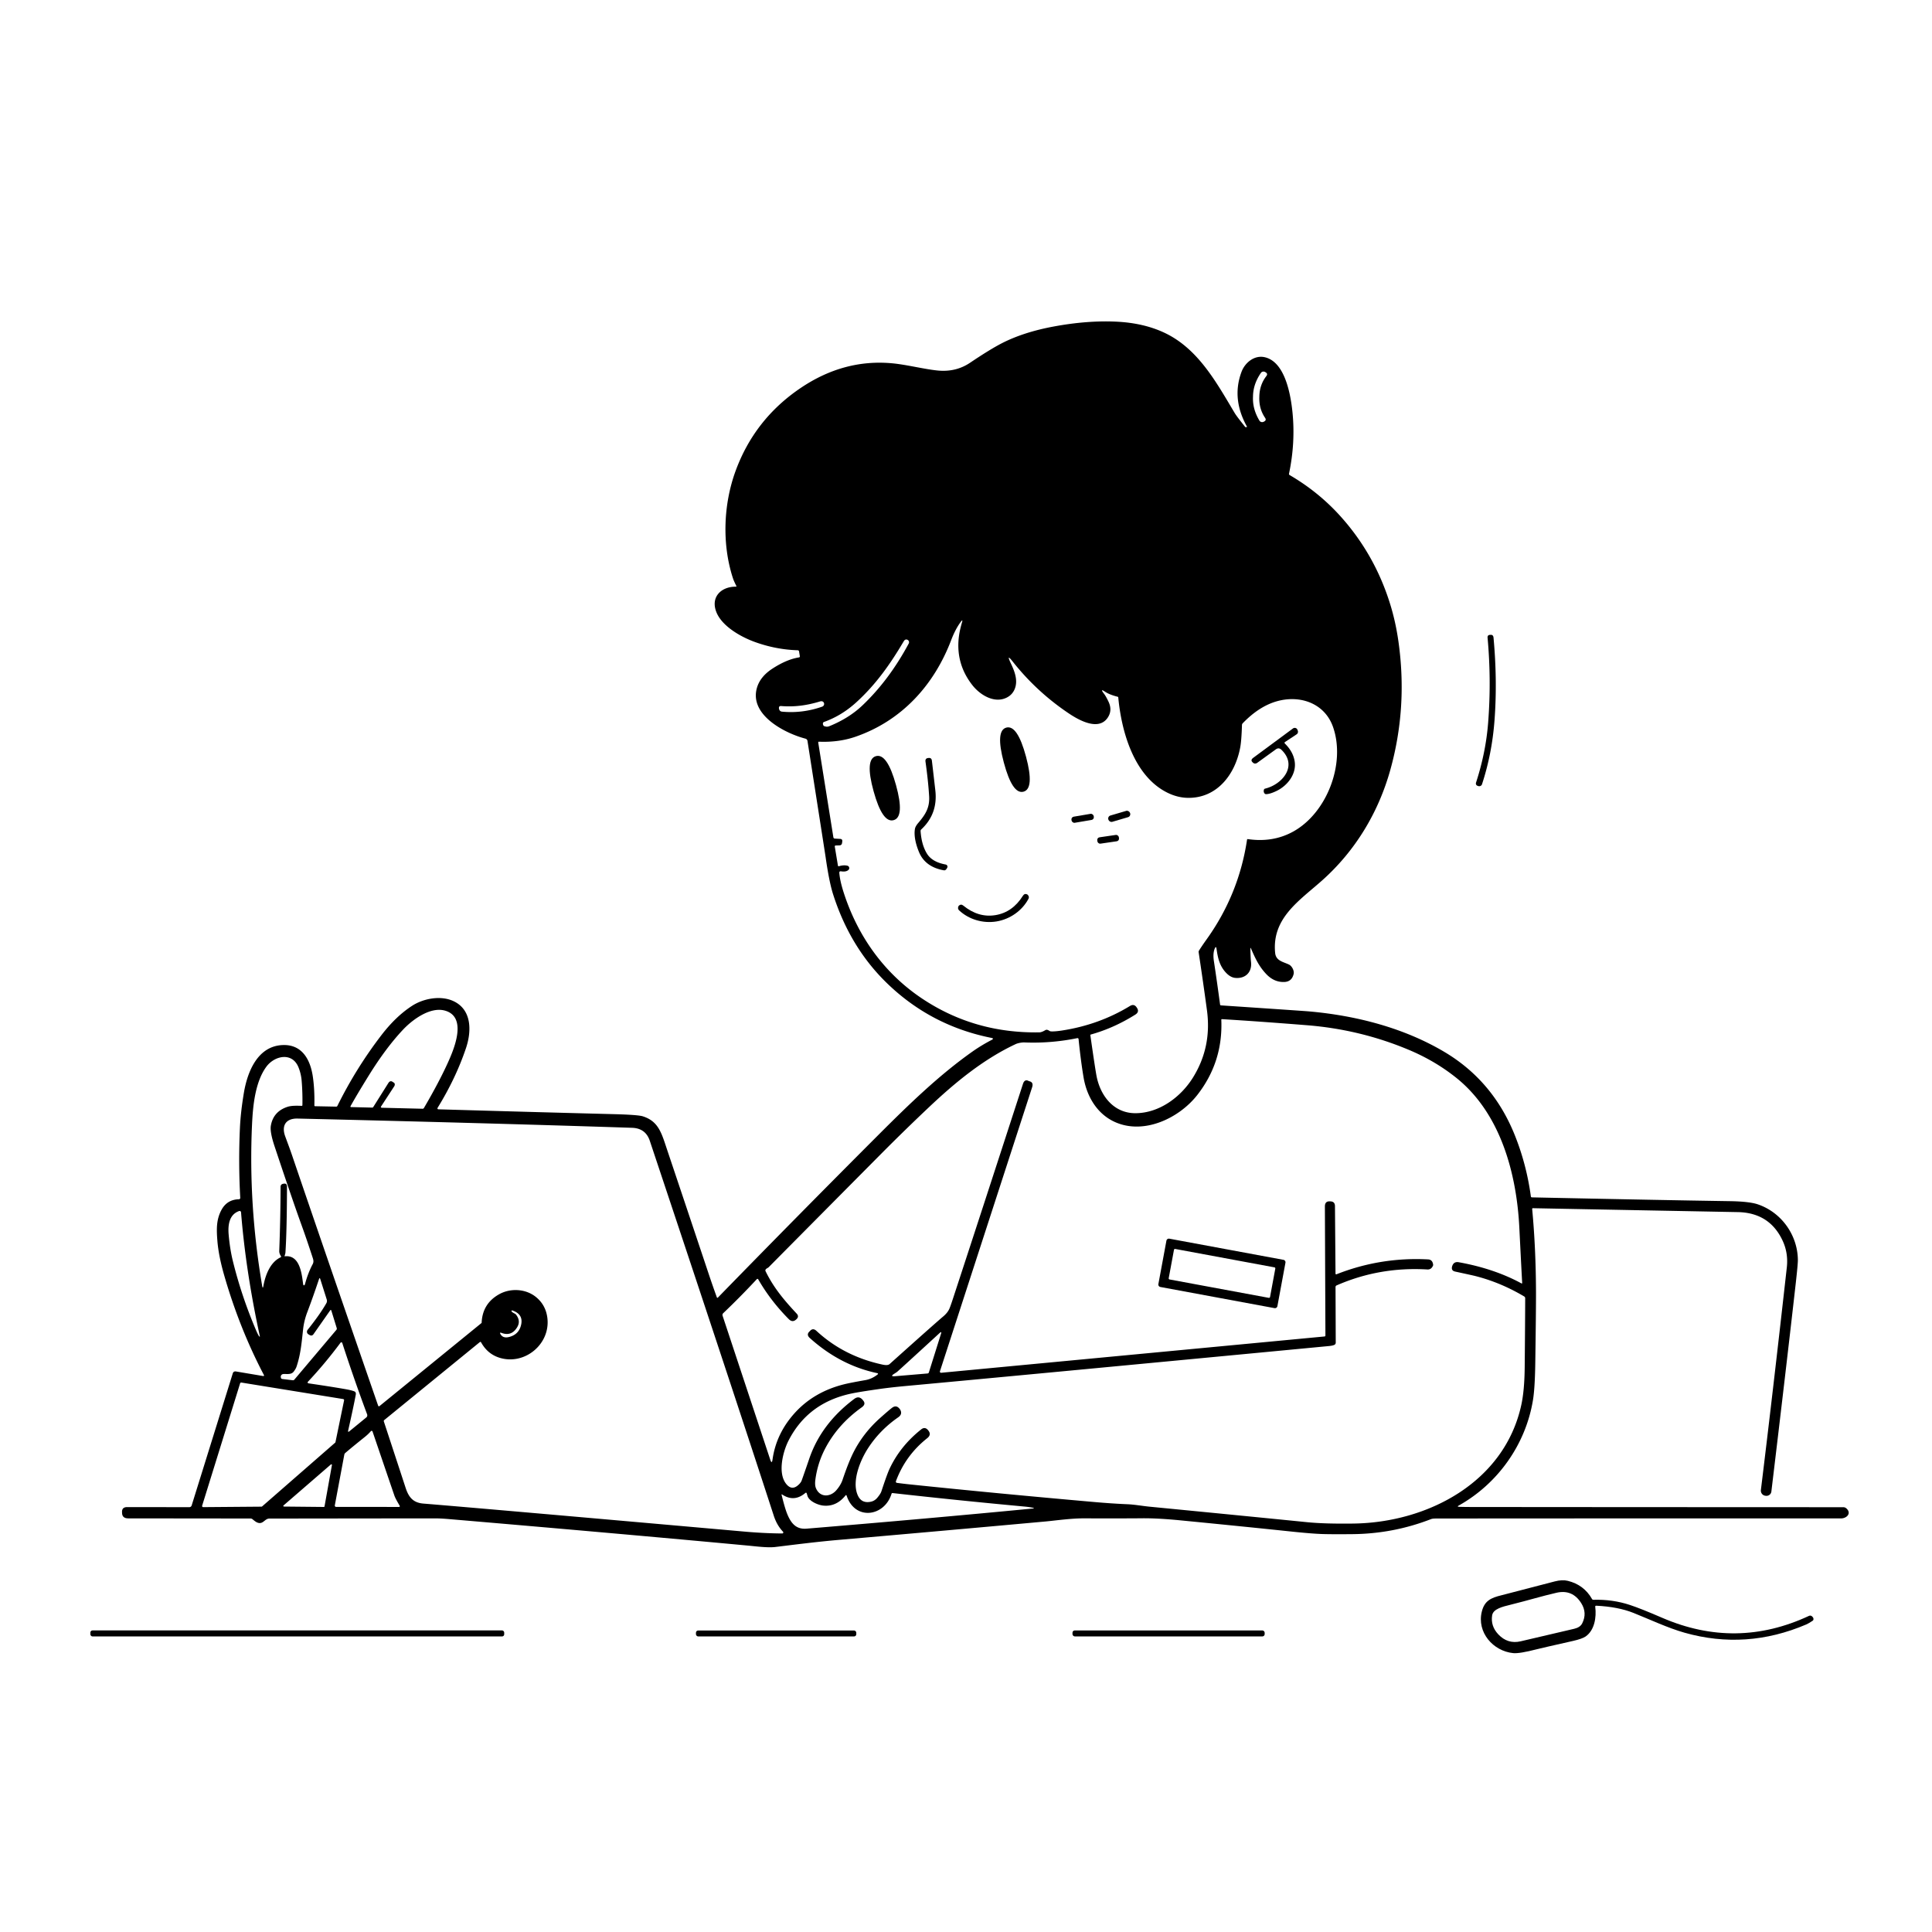 <svg xmlns="http://www.w3.org/2000/svg" version="1.1" viewBox="0.00 0.00 1024.00 1024.00">
<g id="Parent-Group"><g fill="rgba(0,0,0,0)" id="Group-rgba(0,0,0,0)">
<path d="   M 1024.00 0.00   L 1024.00 1024.00   L 0.00 1024.00   L 0.00 0.00   L 1024.00 0.00   Z   M 663.07 502.79   C 665.34 507.94 667.20 512.13 671.17 516.31   Q 675.35 520.69 680.74 520.47   Q 684.72 520.30 685.66 516.19   C 686.06 514.42 684.67 511.97 683.22 511.26   C 680.21 509.78 676.28 509.33 675.86 505.11   C 674.00 486.60 688.77 477.34 700.83 466.58   C 718.38 450.92 730.59 430.62 736.88 408.11   Q 746.12 374.99 741.22 340.13   Q 739.78 329.87 736.95 320.63   Q 728.77 293.89 710.32 273.46   Q 698.82 260.72 683.54 251.79   Q 683.10 251.54 683.21 251.05   Q 686.66 234.53 685.04 218.51   C 684.10 209.29 681.15 191.66 670.22 189.31   C 664.82 188.15 659.87 192.19 658.04 197.06   C 654.31 207.03 655.68 216.72 660.91 226.10   Q 661.01 226.28 660.81 226.32   L 660.41 226.40   Q 660.11 226.46 659.93 226.23   Q 655.45 220.64 654.48 219.02   C 644.73 202.70 634.99 184.66 616.99 176.28   Q 605.96 171.14 591.53 170.48   Q 576.01 169.77 558.16 173.12   Q 542.43 176.07 530.99 181.93   Q 524.78 185.12 514.12 192.29   Q 506.53 197.38 496.74 196.36   C 489.66 195.62 480.53 193.28 473.03 192.57   Q 447.33 190.14 424.38 205.63   Q 399.94 222.12 389.87 249.63   C 383.41 267.28 382.58 288.49 388.49 306.53   Q 388.93 307.89 390.26 310.53   Q 390.47 310.94 390.01 310.94   C 382.26 310.92 376.60 316.36 379.63 324.28   C 382.56 331.93 392.76 337.64 400.22 340.31   Q 411.35 344.31 422.81 344.65   A 0.73 0.72 -3.7 0 1 423.51 345.25   L 423.92 347.74   Q 424.02 348.35 423.44 348.45   Q 416.98 349.47 409.43 354.37   Q 402.96 358.56 401.21 364.50   C 396.96 378.95 416.07 388.68 426.90 391.50   A 1.47 1.47 0.0 0 1 427.98 392.70   Q 437.23 451.79 437.61 454.41   Q 439.48 467.47 441.56 473.99   Q 450.49 501.99 469.92 520.92   Q 493.27 543.66 525.46 550.10   Q 527.05 550.42 525.62 551.17   Q 520.07 554.07 515.38 557.38   C 497.66 569.90 481.67 585.42 465.80 601.30   Q 422.87 644.26 380.48 687.76   A 0.31 0.31 0.0 0 1 379.96 687.65   Q 377.69 681.40 375.55 674.98   Q 363.55 639.05 353.77 609.94   C 350.70 600.81 349.22 594.38 340.73 591.68   Q 338.14 590.85 325.18 590.52   Q 286.05 589.52 232.33 587.96   A 0.50 0.50 0.0 0 1 231.92 587.20   Q 241.58 571.55 246.97 555.56   C 250.06 546.40 250.04 535.16 240.37 530.63   C 233.68 527.49 224.59 529.15 218.53 533.03   Q 209.90 538.57 202.15 548.66   Q 188.70 566.18 178.81 586.18   A 0.66 0.65 13.6 0 1 178.21 586.54   L 167.02 586.32   A 0.41 0.40 1.3 0 1 166.62 585.90   Q 166.82 577.53 165.80 570.59   C 164.48 561.55 160.05 553.52 149.89 553.90   C 136.50 554.39 131.12 568.11 129.25 579.28   Q 127.55 589.46 127.17 597.75   Q 126.31 616.35 127.34 634.89   A 0.70 0.70 0.0 0 1 126.66 635.63   Q 120.41 635.78 117.44 641.18   C 114.61 646.33 114.73 651.52 115.21 657.57   Q 115.83 665.49 118.78 675.78   Q 126.87 703.98 139.91 728.85   A 0.34 0.34 0.0 0 1 139.55 729.34   L 125.10 726.91   Q 123.75 726.68 123.35 727.99   L 101.59 797.91   A 1.30 1.29 -81.3 0 1 100.35 798.83   L 67.40 798.79   Q 64.48 798.79 64.69 801.64   Q 64.70 801.86 64.70 801.90   Q 64.78 804.77 68.00 804.77   L 132.75 804.84   Q 133.38 804.84 133.86 805.24   Q 135.13 806.31 135.80 806.69   C 139.29 808.66 140.12 804.87 142.75 804.87   Q 194.78 804.80 230.50 804.77   Q 233.49 804.77 237.97 805.15   Q 327.75 812.80 396.37 819.19   C 400.64 819.59 406.90 820.43 410.98 819.93   C 422.09 818.57 433.11 817.17 444.36 816.19   Q 499.29 811.41 554.20 806.41   C 559.33 805.94 567.55 804.74 574.50 804.76   Q 595.48 804.82 605.52 804.72   Q 613.54 804.64 625.46 805.80   Q 658.00 808.97 685.12 811.82   Q 695.23 812.88 700.93 813.07   Q 706.04 813.23 716.78 813.13   Q 738.47 812.93 758.43 805.18   Q 759.28 804.85 761.00 804.85   Q 813.93 804.77 975.77 804.79   C 978.85 804.79 981.56 801.99 978.53 799.41   A 2.36 2.36 0.0 0 0 977.00 798.85   Q 848.37 798.81 780.25 798.74   Q 776.29 798.74 773.39 798.64   Q 772.03 798.60 773.22 797.94   C 794.01 786.27 808.58 765.61 812.48 742.22   Q 813.54 735.88 813.73 722.35   Q 814.14 694.09 814.11 684.83   Q 814.04 661.72 812.09 640.84   Q 812.04 640.36 812.53 640.37   Q 813.79 640.41 921.06 642.44   Q 937.89 642.76 944.80 657.53   Q 947.90 664.14 947.05 671.76   Q 939.60 738.41 933.31 789.72   A 2.74 2.72 -83.2 0 0 935.69 792.78   L 935.96 792.81   A 2.61 2.58 6.8 0 0 938.86 790.56   Q 946.70 725.23 951.73 680.67   Q 952.94 669.95 952.91 667.79   C 952.76 654.46 944.10 642.56 931.71 638.34   Q 927.20 636.80 916.83 636.64   Q 880.79 636.10 811.93 634.63   A 0.56 0.56 0.0 0 1 811.39 634.14   Q 809.11 617.28 802.93 601.81   Q 791.36 572.85 765.51 557.51   C 744.07 544.80 718.97 538.31 694.02 536.08   Q 690.89 535.80 647.13 532.87   A 0.49 0.49 0.0 0 1 646.67 532.45   Q 644.98 519.90 643.39 509.41   Q 642.77 505.38 643.81 502.84   Q 644.53 501.08 644.80 502.97   C 645.49 507.93 646.49 512.28 650.18 515.94   Q 652.34 518.06 654.66 518.30   C 660.02 518.85 663.74 515.32 663.06 509.76   Q 662.85 508.04 662.72 502.87   Q 662.70 501.95 663.07 502.79   Z   M 788.73 383.24   Q 787.48 398.97 782.32 414.82   A 1.34 1.26 -70.7 0 0 783.05 416.46   L 783.42 416.60   A 1.61 1.52 19.5 0 0 785.49 415.68   Q 790.79 399.54 792.12 381.82   Q 793.70 360.78 791.60 337.99   Q 791.45 336.32 789.95 336.49   Q 789.89 336.50 789.85 336.50   Q 788.31 336.48 788.45 338.06   Q 790.51 360.65 788.73 383.24   Z   M 846.08 851.06   Q 857.62 851.63 865.73 854.86   C 874.31 858.28 883.98 862.86 892.85 865.37   Q 925.54 874.61 957.42 860.97   Q 958.56 860.48 960.73 859.04   Q 961.16 858.75 961.19 858.24   Q 961.25 857.46 960.44 856.72   Q 959.68 856.04 958.75 856.47   Q 920.24 874.41 881.05 857.49   Q 869.66 852.56 863.88 850.66   Q 854.73 847.64 844.55 847.92   Q 844.04 847.93 843.79 847.49   Q 839.54 839.99 830.95 837.87   Q 828.02 837.15 824.01 838.19   Q 795.97 845.48 795.83 845.52   C 790.13 846.89 786.81 848.50 785.40 854.15   C 782.64 865.18 791.41 875.15 802.06 876.19   Q 805.38 876.51 814.61 874.12   Q 817.06 873.49 833.67 869.74   Q 838.58 868.63 840.39 867.38   C 845.13 864.11 846.22 857.19 845.51 851.67   Q 845.43 851.03 846.08 851.06   Z   M 267.24 865.27   A 1.11 1.11 0.0 0 0 266.13 864.16   L 49.01 864.16   A 1.11 1.11 0.0 0 0 47.90 865.27   L 47.90 866.23   A 1.11 1.11 0.0 0 0 49.01 867.34   L 266.13 867.34   A 1.11 1.11 0.0 0 0 267.24 866.23   L 267.24 865.27   Z   M 453.85 865.36   A 1.16 1.16 0.0 0 0 452.69 864.20   L 370.03 864.20   A 1.16 1.16 0.0 0 0 368.87 865.36   L 368.87 866.18   A 1.16 1.16 0.0 0 0 370.03 867.34   L 452.69 867.34   A 1.16 1.16 0.0 0 0 453.85 866.18   L 453.85 865.36   Z   M 670.30 865.37   A 1.20 1.20 0.0 0 0 669.10 864.17   L 569.64 864.17   A 1.20 1.20 0.0 0 0 568.44 865.37   L 568.44 866.13   A 1.20 1.20 0.0 0 0 569.64 867.33   L 669.10 867.33   A 1.20 1.20 0.0 0 0 670.30 866.13   L 670.30 865.37   Z" />
<path d="   M 667.47 210.28   Q 667.19 216.55 670.51 221.44   Q 671.34 222.68 670.12 223.35   L 669.85 223.50   A 1.78 1.66 -29.8 0 1 667.54 222.96   Q 663.78 216.75 664.12 210.18   Q 664.18 203.60 668.32 197.63   A 1.78 1.66 33.3 0 1 670.66 197.23   L 670.92 197.40   Q 672.09 198.14 671.19 199.33   Q 667.57 204.01 667.47 210.28   Z" />
<path d="   M 660.96 445.05   Q 656.62 474.01 639.56 497.84   Q 637.01 501.40 635.50 503.82   Q 635.24 504.24 635.31 504.73   Q 637.84 521.55 639.72 535.51   Q 642.33 554.94 632.33 571.07   C 625.85 581.54 614.35 590.00 601.79 590.02   C 590.73 590.04 583.58 581.44 581.32 570.97   Q 580.61 567.65 577.91 548.70   A 0.35 0.35 0.0 0 1 578.16 548.32   Q 590.38 544.91 601.75 537.76   Q 604.03 536.32 602.60 534.18   Q 602.55 534.10 602.54 534.09   Q 601.15 531.83 598.88 533.21   Q 582.50 543.19 562.77 546.21   Q 559.11 546.76 557.10 546.66   A 1.93 1.93 0.0 0 1 556.14 546.34   Q 555.49 545.91 554.99 545.82   Q 554.50 545.74 554.06 545.99   Q 552.13 547.15 550.88 547.17   Q 516.35 547.76 488.57 529.15   C 468.74 515.86 454.78 496.47 447.28 473.41   Q 445.19 466.99 444.86 462.69   Q 444.78 461.66 445.79 461.82   Q 448.52 462.24 449.74 461.03   A 1.30 1.30 0.0 0 0 449.12 458.84   Q 447.13 458.37 444.73 459.10   Q 444.20 459.27 444.11 458.72   L 442.46 448.76   Q 442.36 448.15 443.02 448.13   L 444.91 448.07   Q 446.16 448.04 446.32 446.73   L 446.42 445.96   Q 446.58 444.70 445.29 444.63   L 442.50 444.47   Q 441.81 444.43 441.70 443.75   L 433.69 393.64   Q 433.60 393.09 434.16 393.12   Q 444.66 393.52 453.47 390.47   C 477.91 382.00 495.04 363.20 504.15 339.26   C 505.52 335.67 507.21 332.29 509.27 329.54   Q 510.44 327.99 509.89 329.85   Q 508.79 333.59 508.35 336.55   Q 506.18 351.41 515.37 363.14   C 519.49 368.41 527.14 373.05 533.66 369.70   Q 536.71 368.14 537.91 364.95   C 539.69 360.26 537.51 355.29 535.67 351.38   Q 533.25 346.22 536.76 350.65   Q 549.46 366.69 566.44 378.09   C 571.75 381.66 582.55 387.83 587.33 380.03   Q 589.61 376.31 587.56 371.96   Q 586.17 369.01 585.12 367.66   Q 582.80 364.67 585.76 366.66   Q 588.06 368.20 592.40 369.30   Q 592.69 369.38 592.71 369.67   C 594.39 387.80 601.03 411.44 618.81 420.17   Q 624.28 422.86 629.90 422.88   C 645.16 422.94 654.70 410.41 657.35 396.11   Q 658.02 392.48 658.27 384.26   Q 658.29 383.75 658.64 383.38   Q 668.18 373.46 678.69 371.21   C 690.55 368.68 702.38 373.49 706.52 385.27   C 713.34 404.63 703.34 430.78 685.53 440.69   Q 674.73 446.70 661.37 444.74   A 0.37 0.37 0.0 0 0 660.96 445.05   Z   M 532.06 404.20   Q 536.61 421.18 542.48 419.61   Q 548.36 418.03 543.81 401.05   Q 539.25 384.07 533.38 385.64   Q 527.50 387.22 532.06 404.20   Z   M 681.13 393.25   L 687.25 389.20   A 1.66 1.61 62.6 0 0 687.84 387.23   L 687.65 386.74   A 1.58 1.52 -29.3 0 0 685.27 386.12   L 664.23 401.67   Q 662.56 402.90 664.01 404.13   Q 664.03 404.14 664.06 404.18   A 1.77 1.63 -38.6 0 0 666.34 404.33   L 676.20 397.19   Q 677.77 396.05 679.16 397.38   C 688.04 405.92 679.62 415.78 670.55 417.98   Q 670.04 418.10 669.90 418.60   Q 669.59 419.66 670.20 420.50   A 1.03 1.03 0.0 0 0 671.04 420.92   Q 673.10 420.89 676.54 419.25   C 682.45 416.42 687.26 410.20 686.20 403.54   Q 685.39 398.41 681.06 394.14   Q 680.55 393.64 681.13 393.25   Z   M 464.27 400.77   Q 458.34 402.41 463.02 419.37   Q 467.71 436.34 473.64 434.70   Q 479.58 433.06 474.90 416.10   Q 470.21 399.13 464.27 400.77   Z   M 488.30 439.60   Q 497.18 431.33 495.74 418.88   Q 494.10 404.63 493.92 403.17   Q 493.72 401.52 492.05 401.75   Q 492.02 401.75 491.93 401.76   Q 490.29 401.95 490.53 403.68   Q 491.98 413.98 492.46 422.01   C 492.82 428.11 490.47 431.77 486.70 436.17   Q 485.19 437.93 484.94 439.30   C 484.23 443.29 485.65 448.19 487.13 451.70   Q 490.41 459.51 500.23 461.28   Q 501.19 461.45 501.84 460.28   L 502.05 459.89   A 1.18 1.14 19.4 0 0 501.21 458.21   Q 494.01 456.88 491.29 452.43   Q 488.42 447.74 487.93 440.51   Q 487.90 439.97 488.30 439.60   Z   M 598.945 430.88   A 1.63 1.63 0.0 0 0 596.921 429.777   L 588.537 432.245   A 1.63 1.63 0.0 0 0 587.433 434.269   L 587.495 434.48   A 1.63 1.63 0.0 0 0 589.519 435.583   L 597.904 433.115   A 1.63 1.63 0.0 0 0 599.007 431.091   L 598.945 430.88   Z   M 579.685 432.535   A 1.45 1.45 0.0 0 0 578.013 431.348   L 569.08 432.858   A 1.45 1.45 0.0 0 0 567.892 434.53   L 567.955 434.905   A 1.45 1.45 0.0 0 0 569.627 436.092   L 578.56 434.582   A 1.45 1.45 0.0 0 0 579.748 432.91   L 579.685 432.535   Z   M 593.006 443.709   A 1.40 1.40 0.0 0 0 591.419 442.526   L 582.75 443.79   A 1.40 1.40 0.0 0 0 581.567 445.377   L 581.654 445.971   A 1.40 1.40 0.0 0 0 583.241 447.154   L 591.909 445.89   A 1.40 1.40 0.0 0 0 593.093 444.303   L 593.006 443.709   Z   M 527.64 485.03   Q 518.60 486.53 510.55 479.97   Q 509.32 478.97 508.17 480.07   Q 508.04 480.19 507.88 480.68   Q 507.53 481.74 508.35 482.51   C 513.59 487.41 521.12 489.55 528.20 488.38   C 535.27 487.21 541.71 482.76 545.09 476.43   Q 545.62 475.44 544.95 474.55   Q 544.64 474.14 544.48 474.06   Q 543.04 473.39 542.19 474.74   Q 536.68 483.54 527.64 485.03   Z" />
<path d="   M 453.80 372.29   C 464.19 362.84 471.69 352.22 478.91 340.05   Q 479.35 339.31 479.73 339.11   Q 480.41 338.75 481.13 339.19   A 1.42 1.42 0.0 0 1 481.65 341.07   Q 471.23 360.50 457.01 373.97   Q 449.90 380.70 439.50 384.92   A 3.22 3.22 0.0 0 1 437.35 385.02   Q 436.63 384.80 436.62 384.79   A 1.52 1.05 57.3 0 1 436.70 382.67   Q 446.06 379.33 453.80 372.29   Z" />
<path d="   M 414.07 374.22   C 420.96 374.77 427.48 373.95 434.52 371.81   Q 435.99 371.36 436.60 372.35   A 1.52 1.49 -25.1 0 1 435.78 374.54   Q 425.32 378.21 414.50 377.19   Q 413.38 377.08 413.00 376.03   Q 412.88 375.73 412.86 375.45   Q 412.72 374.11 414.07 374.22   Z" />
<path d="   M 208.96 575.74   A 1.45 1.18 -62.6 0 0 208.53 573.70   Q 208.43 573.66 208.35 573.60   Q 206.89 572.36 205.82 574.06   L 197.82 586.77   A 0.60 0.59 16.6 0 1 197.29 587.05   L 186.05 586.78   A 0.32 0.31 14.8 0 1 185.78 586.31   Q 189.08 580.34 195.48 570.01   Q 204.49 555.46 213.54 545.82   C 218.75 540.27 228.28 533.33 236.09 535.72   C 246.72 538.97 241.71 553.22 238.44 560.84   C 234.91 569.08 229.66 578.79 224.68 587.28   A 0.79 0.78 15.6 0 1 223.98 587.66   L 202.32 587.13   A 0.43 0.40 16.1 0 1 201.94 586.50   L 208.96 575.74   Z" />
<path d="   M 707.22 712.82   A 1.30 1.29 77.7 0 0 707.97 711.64   L 707.86 682.15   A 0.93 0.93 0.0 0 1 708.41 681.30   Q 731.16 671.33 756.52 672.85   Q 758.69 672.98 759.59 670.64   Q 759.61 670.59 759.61 670.53   Q 759.37 667.64 756.92 667.51   Q 731.69 666.19 708.36 675.40   A 0.37 0.37 0.0 0 1 707.85 675.06   L 707.56 639.26   Q 707.54 636.73 704.95 636.75   Q 704.95 636.75 704.85 636.75   Q 702.20 636.59 702.22 639.50   L 702.50 707.80   Q 702.50 708.31 701.99 708.36   L 498.83 727.60   A 0.61 0.61 0.0 0 1 498.19 726.80   L 547.04 576.30   Q 547.93 573.56 545.47 573.06   Q 545.40 573.04 545.35 573.02   Q 543.09 571.72 542.19 574.50   Q 519.17 645.38 505.02 688.52   Q 503.80 692.25 503.21 693.60   Q 502.28 695.76 499.97 697.71   Q 495.21 701.73 471.50 722.99   Q 470.52 723.87 467.76 723.27   Q 447.25 718.84 432.75 705.41   Q 430.82 703.61 429.20 705.56   Q 429.16 705.61 429.07 705.69   Q 427.23 707.39 429.23 709.19   Q 445.38 723.71 465.10 727.83   A 0.33 0.33 0.0 0 1 465.25 728.41   Q 462.23 730.87 458.60 731.50   Q 450.81 732.86 447.48 733.68   Q 431.39 737.68 421.21 748.94   Q 411.39 759.81 409.46 773.56   Q 409.09 776.20 408.25 773.67   L 383.01 697.43   Q 382.73 696.58 383.37 695.97   Q 392.30 687.47 401.05 678.07   Q 401.55 677.53 401.93 678.17   Q 408.43 689.44 418.03 699.13   Q 419.93 701.05 421.79 699.52   Q 421.87 699.45 421.88 699.44   Q 423.79 697.89 422.26 696.25   C 415.47 688.98 410.00 682.46 405.75 673.73   A 0.87 0.87 0.0 0 1 405.89 672.77   Q 406.25 672.36 406.72 672.12   Q 407.17 671.90 407.51 671.55   Q 429.96 648.89 467.04 611.54   Q 479.51 598.98 492.49 586.73   C 506.30 573.70 521.21 561.41 538.34 553.39   C 539.52 552.83 541.72 552.46 542.93 552.51   Q 557.06 553.09 571.01 550.23   A 0.55 0.55 0.0 0 1 571.66 550.71   Q 572.84 562.31 574.31 571.03   C 576.02 581.17 581.45 590.32 590.72 594.59   C 606.17 601.71 625.00 592.66 634.60 580.35   Q 648.26 562.85 647.32 540.49   A 0.31 0.31 0.0 0 1 647.64 540.17   Q 667.24 541.36 692.71 543.39   Q 721.00 545.64 746.82 556.49   Q 760.96 562.44 772.23 571.57   C 795.41 590.36 803.86 622.13 805.28 650.75   Q 806.45 674.19 806.79 680.01   A 0.25 0.25 0.0 0 1 806.42 680.24   Q 792.05 672.41 773.17 669.01   Q 770.60 668.55 769.75 670.91   Q 769.72 670.98 769.71 671.01   Q 768.92 673.45 771.27 673.96   Q 780.56 675.97 781.78 676.28   Q 795.27 679.67 807.82 687.13   Q 808.39 687.46 808.38 688.12   Q 808.35 700.81 808.12 724.79   Q 808.00 736.92 806.33 744.61   C 797.40 785.68 756.67 807.00 717.33 807.52   Q 702.10 807.72 692.89 806.80   Q 659.85 803.49 609.08 798.55   C 605.60 798.21 601.29 797.43 597.68 797.28   Q 589.66 796.95 579.97 796.10   Q 527.90 791.52 482.28 786.77   Q 478.76 786.41 475.39 785.95   A 0.66 0.66 0.0 0 1 474.86 785.07   Q 479.94 771.37 491.46 762.26   Q 493.73 760.46 492.14 758.34   Q 492.11 758.30 492.08 758.25   Q 490.35 755.94 488.25 757.61   Q 477.05 766.49 471.40 778.68   Q 470.10 781.51 467.17 790.41   Q 466.71 791.80 464.96 793.87   Q 463.58 795.50 461.62 795.93   Q 456.44 797.08 454.47 792.15   C 451.51 784.75 456.00 773.86 460.09 767.57   Q 466.33 757.95 476.09 751.19   Q 478.44 749.56 477.15 747.19   Q 477.09 747.08 477.06 747.05   Q 475.23 744.39 472.88 746.11   Q 471.37 747.21 466.39 751.65   Q 457.67 759.44 452.50 769.49   Q 449.80 774.75 446.58 784.32   Q 445.66 787.05 443.32 789.80   C 440.11 793.57 434.56 793.84 432.45 788.72   Q 431.78 787.09 432.17 784.19   Q 433.30 775.87 436.91 768.64   Q 443.58 755.31 456.75 745.91   Q 459.06 744.26 457.58 742.41   L 457.35 742.11   Q 455.30 739.55 452.76 741.46   Q 435.25 754.59 428.92 773.15   Q 426.53 780.15 424.92 784.66   Q 424.42 786.05 422.69 787.44   Q 419.44 790.03 416.61 786.39   C 412.09 780.57 415.01 769.32 417.90 763.63   Q 428.22 743.36 451.56 738.54   Q 455.46 737.73 465.53 736.28   Q 471.70 735.39 479.56 734.66   Q 536.75 729.39 704.49 713.42   Q 706.29 713.24 707.22 712.82   Z   M 681.315 669.272   A 1.32 1.32 0.0 0 0 680.258 667.734   L 619.768 656.523   A 1.32 1.32 0.0 0 0 618.229 657.58   L 613.965 680.588   A 1.32 1.32 0.0 0 0 615.022 682.126   L 675.512 693.337   A 1.32 1.32 0.0 0 0 677.051 692.28   L 681.315 669.272   Z" />
<path d="   M 150.81 665.76   Q 151.25 664.44 151.29 663.85   Q 152.04 652.62 152.11 629.02   Q 152.12 627.09 150.46 627.37   Q 150.42 627.38 150.39 627.38   Q 148.71 627.56 148.71 629.07   Q 148.66 645.92 148.01 663.00   Q 147.95 664.34 148.87 665.72   Q 149.18 666.19 148.67 666.44   C 143.28 668.99 140.69 675.66 139.63 681.47   Q 139.28 683.44 138.94 681.47   Q 131.61 638.28 133.59 595.87   C 134.04 586.19 135.22 573.55 141.13 565.44   C 145.43 559.54 154.90 557.39 158.23 565.77   Q 159.58 569.15 159.88 572.78   Q 160.42 579.25 160.28 585.77   A 0.37 0.37 0.0 0 1 159.90 586.13   C 157.27 586.02 154.45 585.97 152.39 586.64   Q 144.85 589.11 143.56 596.64   Q 142.99 599.93 145.48 607.42   Q 155.01 636.07 160.00 649.82   Q 162.59 656.95 165.85 666.99   C 166.16 667.95 166.29 668.97 165.76 669.97   Q 163.22 674.72 161.60 680.80   Q 161.54 681.03 161.12 681.27   Q 160.95 681.37 160.78 680.98   A 0.55 0.07 63.4 0 1 160.67 680.68   C 159.92 674.74 158.82 664.96 150.90 665.87   A 0.09 0.09 0.0 0 1 150.81 665.76   Z" />
<path d="   M 255.22 701.22   L 201.14 745.26   A 0.45 0.45 0.0 0 1 200.43 745.05   Q 172.59 664.61 154.98 612.86   C 153.61 608.81 152.56 606.13 151.14 602.22   C 149.15 596.72 151.38 592.71 157.76 592.86   Q 258.60 595.25 335.03 597.76   Q 342.19 598.00 344.41 604.66   Q 387.34 733.29 410.13 803.40   Q 411.77 808.44 415.02 811.85   A 0.55 0.55 0.0 0 1 414.62 812.77   Q 405.15 812.71 394.50 811.77   Q 253.83 799.32 224.41 796.93   C 218.93 796.49 216.60 793.52 214.98 788.56   Q 213.01 782.52 203.46 753.45   Q 203.30 752.95 203.70 752.63   L 254.26 711.39   Q 254.73 711.00 255.02 711.53   Q 258.42 717.64 264.68 719.61   C 278.09 723.84 291.97 712.31 290.09 698.32   Q 289.18 691.56 284.01 687.40   C 278.57 683.02 270.56 682.67 264.67 685.92   Q 255.71 690.86 255.28 701.10   A 0.17 0.16 -19.7 0 1 255.22 701.22   Z" />
<path d="   M 135.57 704.72   Q 127.95 686.79 123.41 668.33   Q 121.85 661.97 121.19 654.32   C 120.76 649.32 121.44 643.74 126.74 641.88   A 0.76 0.76 0.0 0 1 127.76 642.54   Q 130.27 673.86 137.68 708.02   Q 137.85 708.83 137.35 708.25   Q 136.80 707.62 135.57 704.72   Z" />
<rect x="-27.31" y="-8.22" transform="translate(647.69,674.93) rotate(10.5)" width="54.62" height="16.44" rx="0.57" />
<path d="   M 166.18 707.12   L 175.07 694.43   A 0.30 0.29 54.3 0 1 175.58 694.52   L 178.48 703.92   A 0.99 0.99 0.0 0 1 178.29 704.85   L 156.02 731.23   Q 155.68 731.62 155.17 731.56   L 149.61 730.90   Q 149.04 730.83 148.90 730.28   Q 148.61 729.15 149.37 728.56   Q 149.79 728.23 150.72 728.24   C 152.74 728.26 154.53 728.49 155.70 726.94   Q 156.79 725.48 157.15 724.40   C 159.37 717.82 159.86 711.72 160.64 704.63   Q 161.15 699.99 162.88 695.44   Q 165.83 687.68 169.08 677.96   Q 169.43 676.93 169.76 677.96   L 173.16 688.70   Q 173.51 689.80 172.95 690.77   Q 169.59 696.66 163.05 704.84   A 1.61 1.57 -54.8 0 0 163.43 707.19   L 164.01 707.54   Q 165.32 708.35 166.18 707.12   Z" />
<path d="   M 271.54 694.56   Q 277.41 696.54 276.23 702.05   Q 275.09 707.35 269.73 708.66   Q 266.57 709.43 265.24 707.08   Q 264.65 706.03 265.78 706.45   Q 271.15 708.48 274.17 703.36   Q 276.07 700.13 273.55 696.83   A 1.99 1.99 0.0 0 0 272.86 696.26   Q 271.25 695.45 271.11 694.96   A 0.33 0.33 0.0 0 1 271.54 694.56   Z" />
<path d="   M 498.75 706.93   L 492.32 727.41   Q 492.16 727.92 491.62 727.97   L 474.46 729.42   Q 471.46 729.68 474.01 728.09   Q 475.28 727.30 475.56 727.05   Q 477.32 725.53 498.07 706.49   Q 499.21 705.45 498.75 706.93   Z" />
<path d="   M 188.56 738.30   Q 188.39 737.68 187.80 737.45   Q 186.25 736.85 183.41 736.34   Q 175.52 734.95 163.46 733.19   A 0.48 0.48 0.0 0 1 163.18 732.39   Q 172.35 722.63 180.48 711.67   A 0.53 0.53 0.0 0 1 181.41 711.82   Q 187.73 731.26 194.58 749.63   A 1.49 1.47 60.2 0 1 194.13 751.29   L 185.23 758.57   Q 184.28 759.35 184.55 758.15   Q 187.33 745.81 188.52 739.50   Q 188.67 738.71 188.56 738.30   Z" />
<path d="   M 177.62 764.66   L 138.94 798.42   A 0.59 0.59 0.0 0 1 138.56 798.56   L 107.71 798.81   A 0.59 0.59 0.0 0 1 107.14 798.05   L 127.27 733.19   A 0.59 0.59 0.0 0 1 127.93 732.78   L 181.88 741.53   A 0.59 0.59 0.0 0 1 182.37 742.23   L 177.81 764.34   A 0.59 0.59 0.0 0 1 177.62 764.66   Z" />
<path d="   M 211.87 798.12   A 0.39 0.39 0.0 0 1 211.54 798.71   L 178.14 798.69   A 0.70 0.69 5.3 0 1 177.46 797.87   L 182.49 771.00   Q 182.59 770.47 182.99 770.12   Q 186.35 767.24 193.37 761.61   Q 195.18 760.17 196.57 758.55   A 0.52 0.52 0.0 0 1 197.45 758.72   Q 207.89 789.37 209.05 792.73   Q 209.60 794.32 211.87 798.12   Z" />
<path d="   M 175.93 776.52   L 172.00 798.44   A 0.34 0.34 0.0 0 1 171.66 798.72   L 150.50 798.51   A 0.34 0.34 0.0 0 1 150.28 797.91   L 175.37 776.20   A 0.34 0.34 0.0 0 1 175.93 776.52   Z" />
<path d="   M 427.94 792.73   C 428.75 795.74 433.68 797.73 436.32 797.99   Q 443.24 798.70 448.10 792.66   Q 448.53 792.13 448.75 792.78   C 453.14 806.09 468.82 803.93 472.55 791.68   A 0.47 0.47 0.0 0 1 473.05 791.35   Q 508.08 795.28 543.25 798.53   Q 545.37 798.73 547.22 799.10   Q 548.80 799.42 547.20 799.57   Q 491.83 804.90 427.51 810.22   C 421.94 810.68 419.26 807.41 417.19 802.31   Q 415.98 799.30 414.28 792.39   Q 414.14 791.83 414.62 792.15   Q 420.93 796.31 426.82 791.33   Q 427.35 790.89 427.58 791.54   Q 427.76 792.07 427.94 792.73   Z" />
<path d="   M 800.61 850.54   C 810.25 848.15 817.11 845.99 824.98 844.19   Q 833.42 842.26 838.10 849.72   Q 841.36 854.93 838.60 860.41   C 837.78 862.03 836.27 862.81 834.39 863.28   Q 832.06 863.85 806.01 869.92   Q 799.10 871.54 794.09 866.20   Q 790.00 861.83 790.86 856.19   C 791.40 852.72 796.45 851.57 800.61 850.54   Z" />
</g>
<g fill="#000000" id="Group-000000">
<path d="   M 662.72 502.87   Q 662.85 508.04 663.06 509.76   C 663.74 515.32 660.02 518.85 654.66 518.30   Q 652.34 518.06 650.18 515.94   C 646.49 512.28 645.49 507.93 644.80 502.97   Q 644.53 501.08 643.81 502.84   Q 642.77 505.38 643.39 509.41   Q 644.98 519.90 646.67 532.45   A 0.49 0.49 0.0 0 0 647.13 532.87   Q 690.89 535.80 694.02 536.08   C 718.97 538.31 744.07 544.80 765.51 557.51   Q 791.36 572.85 802.93 601.81   Q 809.11 617.28 811.39 634.14   A 0.56 0.56 0.0 0 0 811.93 634.63   Q 880.79 636.10 916.83 636.64   Q 927.20 636.80 931.71 638.34   C 944.10 642.56 952.76 654.46 952.91 667.79   Q 952.94 669.95 951.73 680.67   Q 946.70 725.23 938.86 790.56   A 2.61 2.58 6.8 0 1 935.96 792.81   L 935.69 792.78   A 2.74 2.72 -83.2 0 1 933.31 789.72   Q 939.60 738.41 947.05 671.76   Q 947.90 664.14 944.80 657.53   Q 937.89 642.76 921.06 642.44   Q 813.79 640.41 812.53 640.37   Q 812.04 640.36 812.09 640.84   Q 814.04 661.72 814.11 684.83   Q 814.14 694.09 813.73 722.35   Q 813.54 735.88 812.48 742.22   C 808.58 765.61 794.01 786.27 773.22 797.94   Q 772.03 798.60 773.39 798.64   Q 776.29 798.74 780.25 798.74   Q 848.37 798.81 977.00 798.85   A 2.36 2.36 0.0 0 1 978.53 799.41   C 981.56 801.99 978.85 804.79 975.77 804.79   Q 813.93 804.77 761.00 804.85   Q 759.28 804.85 758.43 805.18   Q 738.47 812.93 716.78 813.13   Q 706.04 813.23 700.93 813.07   Q 695.23 812.88 685.12 811.82   Q 658.00 808.97 625.46 805.80   Q 613.54 804.64 605.52 804.72   Q 595.48 804.82 574.50 804.76   C 567.55 804.74 559.33 805.94 554.20 806.41   Q 499.29 811.41 444.36 816.19   C 433.11 817.17 422.09 818.57 410.98 819.93   C 406.90 820.43 400.64 819.59 396.37 819.19   Q 327.75 812.80 237.97 805.15   Q 233.49 804.77 230.50 804.77   Q 194.78 804.80 142.75 804.87   C 140.12 804.87 139.29 808.66 135.80 806.69   Q 135.13 806.31 133.86 805.24   Q 133.38 804.84 132.75 804.84   L 68.00 804.77   Q 64.78 804.77 64.70 801.90   Q 64.70 801.86 64.69 801.64   Q 64.48 798.79 67.40 798.79   L 100.35 798.83   A 1.30 1.29 -81.3 0 0 101.59 797.91   L 123.35 727.99   Q 123.75 726.68 125.10 726.91   L 139.55 729.34   A 0.34 0.34 0.0 0 0 139.91 728.85   Q 126.87 703.98 118.78 675.78   Q 115.83 665.49 115.21 657.57   C 114.73 651.52 114.61 646.33 117.44 641.18   Q 120.41 635.78 126.66 635.63   A 0.70 0.70 0.0 0 0 127.34 634.89   Q 126.31 616.35 127.17 597.75   Q 127.55 589.46 129.25 579.28   C 131.12 568.11 136.50 554.39 149.89 553.90   C 160.05 553.52 164.48 561.55 165.80 570.59   Q 166.82 577.53 166.62 585.90   A 0.41 0.40 1.3 0 0 167.02 586.32   L 178.21 586.54   A 0.66 0.65 13.6 0 0 178.81 586.18   Q 188.70 566.18 202.15 548.66   Q 209.90 538.57 218.53 533.03   C 224.59 529.15 233.68 527.49 240.37 530.63   C 250.04 535.16 250.06 546.40 246.97 555.56   Q 241.58 571.55 231.92 587.20   A 0.50 0.50 0.0 0 0 232.33 587.96   Q 286.05 589.52 325.18 590.52   Q 338.14 590.85 340.73 591.68   C 349.22 594.38 350.70 600.81 353.77 609.94   Q 363.55 639.05 375.55 674.98   Q 377.69 681.40 379.96 687.65   A 0.31 0.31 0.0 0 0 380.48 687.76   Q 422.87 644.26 465.80 601.30   C 481.67 585.42 497.66 569.90 515.38 557.38   Q 520.07 554.07 525.62 551.17   Q 527.05 550.42 525.46 550.10   Q 493.27 543.66 469.92 520.92   Q 450.49 501.99 441.56 473.99   Q 439.48 467.47 437.61 454.41   Q 437.23 451.79 427.98 392.70   A 1.47 1.47 0.0 0 0 426.90 391.50   C 416.07 388.68 396.96 378.95 401.21 364.50   Q 402.96 358.56 409.43 354.37   Q 416.98 349.47 423.44 348.45   Q 424.02 348.35 423.92 347.74   L 423.51 345.25   A 0.73 0.72 -3.7 0 0 422.81 344.65   Q 411.35 344.31 400.22 340.31   C 392.76 337.64 382.56 331.93 379.63 324.28   C 376.60 316.36 382.26 310.92 390.01 310.94   Q 390.47 310.94 390.26 310.53   Q 388.93 307.89 388.49 306.53   C 382.58 288.49 383.41 267.28 389.87 249.63   Q 399.94 222.12 424.38 205.63   Q 447.33 190.14 473.03 192.57   C 480.53 193.28 489.66 195.62 496.74 196.36   Q 506.53 197.38 514.12 192.29   Q 524.78 185.12 530.99 181.93   Q 542.43 176.07 558.16 173.12   Q 576.01 169.77 591.53 170.48   Q 605.96 171.14 616.99 176.28   C 634.99 184.66 644.73 202.70 654.48 219.02   Q 655.45 220.64 659.93 226.23   Q 660.11 226.46 660.41 226.40   L 660.81 226.32   Q 661.01 226.28 660.91 226.10   C 655.68 216.72 654.31 207.03 658.04 197.06   C 659.87 192.19 664.82 188.15 670.22 189.31   C 681.15 191.66 684.10 209.29 685.04 218.51   Q 686.66 234.53 683.21 251.05   Q 683.10 251.54 683.54 251.79   Q 698.82 260.72 710.32 273.46   Q 728.77 293.89 736.95 320.63   Q 739.78 329.87 741.22 340.13   Q 746.12 374.99 736.88 408.11   C 730.59 430.62 718.38 450.92 700.83 466.58   C 688.77 477.34 674.00 486.60 675.86 505.11   C 676.28 509.33 680.21 509.78 683.22 511.26   C 684.67 511.97 686.06 514.42 685.66 516.19   Q 684.72 520.30 680.74 520.47   Q 675.35 520.69 671.17 516.31   C 667.20 512.13 665.34 507.94 663.07 502.79   Q 662.70 501.95 662.72 502.87   Z   M 664.12 210.18   Q 663.78 216.75 667.54 222.96   A 1.78 1.66 -29.8 0 0 669.85 223.50   L 670.12 223.35   Q 671.34 222.68 670.51 221.44   Q 667.19 216.55 667.47 210.28   Q 667.57 204.01 671.19 199.33   Q 672.09 198.14 670.92 197.40   L 670.66 197.23   A 1.78 1.66 33.3 0 0 668.32 197.63   Q 664.18 203.60 664.12 210.18   Z   M 660.96 445.05   A 0.37 0.37 0.0 0 1 661.37 444.74   Q 674.73 446.70 685.53 440.69   C 703.34 430.78 713.34 404.63 706.52 385.27   C 702.38 373.49 690.55 368.68 678.69 371.21   Q 668.18 373.46 658.64 383.38   Q 658.29 383.75 658.27 384.26   Q 658.02 392.48 657.35 396.11   C 654.70 410.41 645.16 422.94 629.90 422.88   Q 624.28 422.86 618.81 420.17   C 601.03 411.44 594.39 387.80 592.71 369.67   Q 592.69 369.38 592.40 369.30   Q 588.06 368.20 585.76 366.66   Q 582.80 364.67 585.12 367.66   Q 586.17 369.01 587.56 371.96   Q 589.61 376.31 587.33 380.03   C 582.55 387.83 571.75 381.66 566.44 378.09   Q 549.46 366.69 536.76 350.65   Q 533.25 346.22 535.67 351.38   C 537.51 355.29 539.69 360.26 537.91 364.95   Q 536.71 368.14 533.66 369.70   C 527.14 373.05 519.49 368.41 515.37 363.14   Q 506.18 351.41 508.35 336.55   Q 508.79 333.59 509.89 329.85   Q 510.44 327.99 509.27 329.54   C 507.21 332.29 505.52 335.67 504.15 339.26   C 495.04 363.20 477.91 382.00 453.47 390.47   Q 444.66 393.52 434.16 393.12   Q 433.60 393.09 433.69 393.64   L 441.70 443.75   Q 441.81 444.43 442.50 444.47   L 445.29 444.63   Q 446.58 444.70 446.42 445.96   L 446.32 446.73   Q 446.16 448.04 444.91 448.07   L 443.02 448.13   Q 442.36 448.15 442.46 448.76   L 444.11 458.72   Q 444.20 459.27 444.73 459.10   Q 447.13 458.37 449.12 458.84   A 1.30 1.30 0.0 0 1 449.74 461.03   Q 448.52 462.24 445.79 461.82   Q 444.78 461.66 444.86 462.69   Q 445.19 466.99 447.28 473.41   C 454.78 496.47 468.74 515.86 488.57 529.15   Q 516.35 547.76 550.88 547.17   Q 552.13 547.15 554.06 545.99   Q 554.50 545.74 554.99 545.82   Q 555.49 545.91 556.14 546.34   A 1.93 1.93 0.0 0 0 557.10 546.66   Q 559.11 546.76 562.77 546.21   Q 582.50 543.19 598.88 533.21   Q 601.15 531.83 602.54 534.09   Q 602.55 534.10 602.60 534.18   Q 604.03 536.32 601.75 537.76   Q 590.38 544.91 578.16 548.32   A 0.35 0.35 0.0 0 0 577.91 548.70   Q 580.61 567.65 581.32 570.97   C 583.58 581.44 590.73 590.04 601.79 590.02   C 614.35 590.00 625.85 581.54 632.33 571.07   Q 642.33 554.94 639.72 535.51   Q 637.84 521.55 635.31 504.73   Q 635.24 504.24 635.50 503.82   Q 637.01 501.40 639.56 497.84   Q 656.62 474.01 660.96 445.05   Z   M 478.91 340.05   C 471.69 352.22 464.19 362.84 453.80 372.29   Q 446.06 379.33 436.70 382.67   A 1.52 1.05 57.3 0 0 436.62 384.79   Q 436.63 384.80 437.35 385.02   A 3.22 3.22 0.0 0 0 439.50 384.92   Q 449.90 380.70 457.01 373.97   Q 471.23 360.50 481.65 341.07   A 1.42 1.42 0.0 0 0 481.13 339.19   Q 480.41 338.75 479.73 339.11   Q 479.35 339.31 478.91 340.05   Z   M 434.52 371.81   C 427.48 373.95 420.96 374.77 414.07 374.22   Q 412.72 374.11 412.86 375.45   Q 412.88 375.73 413.00 376.03   Q 413.38 377.08 414.50 377.19   Q 425.32 378.21 435.78 374.54   A 1.52 1.49 -25.1 0 0 436.60 372.35   Q 435.99 371.36 434.52 371.81   Z   M 208.96 575.74   L 201.94 586.50   A 0.43 0.40 16.1 0 0 202.32 587.13   L 223.98 587.66   A 0.79 0.78 15.6 0 0 224.68 587.28   C 229.66 578.79 234.91 569.08 238.44 560.84   C 241.71 553.22 246.72 538.97 236.09 535.72   C 228.28 533.33 218.75 540.27 213.54 545.82   Q 204.49 555.46 195.48 570.01   Q 189.08 580.34 185.78 586.31   A 0.32 0.31 14.8 0 0 186.05 586.78   L 197.29 587.05   A 0.60 0.59 16.6 0 0 197.82 586.77   L 205.82 574.06   Q 206.89 572.36 208.35 573.60   Q 208.43 573.66 208.53 573.70   A 1.45 1.18 -62.6 0 1 208.96 575.74   Z   M 707.22 712.82   Q 706.29 713.24 704.49 713.42   Q 536.75 729.39 479.56 734.66   Q 471.70 735.39 465.53 736.28   Q 455.46 737.73 451.56 738.54   Q 428.22 743.36 417.90 763.63   C 415.01 769.32 412.09 780.57 416.61 786.39   Q 419.44 790.03 422.69 787.44   Q 424.42 786.05 424.92 784.66   Q 426.53 780.15 428.92 773.15   Q 435.25 754.59 452.76 741.46   Q 455.30 739.55 457.35 742.11   L 457.58 742.41   Q 459.06 744.26 456.75 745.91   Q 443.58 755.31 436.91 768.64   Q 433.30 775.87 432.17 784.19   Q 431.78 787.09 432.45 788.72   C 434.56 793.84 440.11 793.57 443.32 789.80   Q 445.66 787.05 446.58 784.32   Q 449.80 774.75 452.50 769.49   Q 457.67 759.44 466.39 751.65   Q 471.37 747.21 472.88 746.11   Q 475.23 744.39 477.06 747.05   Q 477.09 747.08 477.15 747.19   Q 478.44 749.56 476.09 751.19   Q 466.33 757.95 460.09 767.57   C 456.00 773.86 451.51 784.75 454.47 792.15   Q 456.44 797.08 461.62 795.93   Q 463.58 795.50 464.96 793.87   Q 466.71 791.80 467.17 790.41   Q 470.10 781.51 471.40 778.68   Q 477.05 766.49 488.25 757.61   Q 490.35 755.94 492.08 758.25   Q 492.11 758.30 492.14 758.34   Q 493.73 760.46 491.46 762.26   Q 479.94 771.37 474.86 785.07   A 0.66 0.66 0.0 0 0 475.39 785.95   Q 478.76 786.41 482.28 786.77   Q 527.90 791.52 579.97 796.10   Q 589.66 796.95 597.68 797.28   C 601.29 797.43 605.60 798.21 609.08 798.55   Q 659.85 803.49 692.89 806.80   Q 702.10 807.72 717.33 807.52   C 756.67 807.00 797.40 785.68 806.33 744.61   Q 808.00 736.92 808.12 724.79   Q 808.35 700.81 808.38 688.12   Q 808.39 687.46 807.82 687.13   Q 795.27 679.67 781.78 676.28   Q 780.56 675.97 771.27 673.96   Q 768.92 673.45 769.71 671.01   Q 769.72 670.98 769.75 670.91   Q 770.60 668.55 773.17 669.01   Q 792.05 672.41 806.42 680.24   A 0.25 0.25 0.0 0 0 806.79 680.01   Q 806.45 674.19 805.28 650.75   C 803.86 622.13 795.41 590.36 772.23 571.57   Q 760.96 562.44 746.82 556.49   Q 721.00 545.64 692.71 543.39   Q 667.24 541.36 647.64 540.17   A 0.31 0.31 0.0 0 0 647.32 540.49   Q 648.26 562.85 634.60 580.35   C 625.00 592.66 606.17 601.71 590.72 594.59   C 581.45 590.32 576.02 581.17 574.31 571.03   Q 572.84 562.31 571.66 550.71   A 0.55 0.55 0.0 0 0 571.01 550.23   Q 557.06 553.09 542.93 552.51   C 541.72 552.46 539.52 552.83 538.34 553.39   C 521.21 561.41 506.30 573.70 492.49 586.73   Q 479.51 598.98 467.04 611.54   Q 429.96 648.89 407.51 671.55   Q 407.17 671.90 406.72 672.12   Q 406.25 672.36 405.89 672.77   A 0.87 0.87 0.0 0 0 405.75 673.73   C 410.00 682.46 415.47 688.98 422.26 696.25   Q 423.79 697.89 421.88 699.44   Q 421.87 699.45 421.79 699.52   Q 419.93 701.05 418.03 699.13   Q 408.43 689.44 401.93 678.17   Q 401.55 677.53 401.05 678.07   Q 392.30 687.47 383.37 695.97   Q 382.73 696.58 383.01 697.43   L 408.25 773.67   Q 409.09 776.20 409.46 773.56   Q 411.39 759.81 421.21 748.94   Q 431.39 737.68 447.48 733.68   Q 450.81 732.86 458.60 731.50   Q 462.23 730.87 465.25 728.41   A 0.33 0.33 0.0 0 0 465.10 727.83   Q 445.38 723.71 429.23 709.19   Q 427.23 707.39 429.07 705.69   Q 429.16 705.61 429.20 705.56   Q 430.82 703.61 432.75 705.41   Q 447.25 718.84 467.76 723.27   Q 470.52 723.87 471.50 722.99   Q 495.21 701.73 499.97 697.71   Q 502.28 695.76 503.21 693.60   Q 503.80 692.25 505.02 688.52   Q 519.17 645.38 542.19 574.50   Q 543.09 571.72 545.35 573.02   Q 545.40 573.04 545.47 573.06   Q 547.93 573.56 547.04 576.30   L 498.19 726.80   A 0.61 0.61 0.0 0 0 498.83 727.60   L 701.99 708.36   Q 702.50 708.31 702.50 707.80   L 702.22 639.50   Q 702.20 636.59 704.85 636.75   Q 704.95 636.75 704.95 636.75   Q 707.54 636.73 707.56 639.26   L 707.85 675.06   A 0.37 0.37 0.0 0 0 708.36 675.40   Q 731.69 666.19 756.92 667.51   Q 759.37 667.64 759.61 670.53   Q 759.61 670.59 759.59 670.64   Q 758.69 672.98 756.52 672.85   Q 731.16 671.33 708.41 681.30   A 0.93 0.93 0.0 0 0 707.86 682.15   L 707.97 711.64   A 1.30 1.29 77.7 0 1 707.22 712.82   Z   M 150.81 665.76   A 0.09 0.09 0.0 0 0 150.90 665.87   C 158.82 664.96 159.92 674.74 160.67 680.68   A 0.55 0.07 63.4 0 0 160.78 680.98   Q 160.95 681.37 161.12 681.27   Q 161.54 681.03 161.60 680.80   Q 163.22 674.72 165.76 669.97   C 166.29 668.97 166.16 667.95 165.85 666.99   Q 162.59 656.95 160.00 649.82   Q 155.01 636.07 145.48 607.42   Q 142.99 599.93 143.56 596.64   Q 144.85 589.11 152.39 586.64   C 154.45 585.97 157.27 586.02 159.90 586.13   A 0.37 0.37 0.0 0 0 160.28 585.77   Q 160.42 579.25 159.88 572.78   Q 159.58 569.15 158.23 565.77   C 154.90 557.39 145.43 559.54 141.13 565.44   C 135.22 573.55 134.04 586.19 133.59 595.87   Q 131.61 638.28 138.94 681.47   Q 139.28 683.44 139.63 681.47   C 140.69 675.66 143.28 668.99 148.67 666.44   Q 149.18 666.19 148.87 665.72   Q 147.95 664.34 148.01 663.00   Q 148.66 645.92 148.71 629.07   Q 148.71 627.56 150.39 627.38   Q 150.42 627.38 150.46 627.37   Q 152.12 627.09 152.11 629.02   Q 152.04 652.62 151.29 663.85   Q 151.25 664.44 150.81 665.76   Z   M 255.22 701.22   A 0.17 0.16 -19.7 0 0 255.28 701.10   Q 255.71 690.86 264.67 685.92   C 270.56 682.67 278.57 683.02 284.01 687.40   Q 289.18 691.56 290.09 698.32   C 291.97 712.31 278.09 723.84 264.68 719.61   Q 258.42 717.64 255.02 711.53   Q 254.73 711.00 254.26 711.39   L 203.70 752.63   Q 203.30 752.95 203.46 753.45   Q 213.01 782.52 214.98 788.56   C 216.60 793.52 218.93 796.49 224.41 796.93   Q 253.83 799.32 394.50 811.77   Q 405.15 812.71 414.62 812.77   A 0.55 0.55 0.0 0 0 415.02 811.85   Q 411.77 808.44 410.13 803.40   Q 387.34 733.29 344.41 604.66   Q 342.19 598.00 335.03 597.76   Q 258.60 595.25 157.76 592.86   C 151.38 592.71 149.15 596.72 151.14 602.22   C 152.56 606.13 153.61 608.81 154.98 612.86   Q 172.59 664.61 200.43 745.05   A 0.45 0.45 0.0 0 0 201.14 745.26   L 255.22 701.22   Z   M 135.57 704.72   Q 136.80 707.62 137.35 708.25   Q 137.85 708.83 137.68 708.02   Q 130.27 673.86 127.76 642.54   A 0.76 0.76 0.0 0 0 126.74 641.88   C 121.44 643.74 120.76 649.32 121.19 654.32   Q 121.85 661.97 123.41 668.33   Q 127.95 686.79 135.57 704.72   Z   M 164.01 707.54   L 163.43 707.19   A 1.61 1.57 -54.8 0 1 163.05 704.84   Q 169.59 696.66 172.95 690.77   Q 173.51 689.80 173.16 688.70   L 169.76 677.96   Q 169.43 676.93 169.08 677.96   Q 165.83 687.68 162.88 695.44   Q 161.15 699.99 160.64 704.63   C 159.86 711.72 159.37 717.82 157.15 724.40   Q 156.79 725.48 155.70 726.94   C 154.53 728.49 152.74 728.26 150.72 728.24   Q 149.79 728.23 149.37 728.56   Q 148.61 729.15 148.90 730.28   Q 149.04 730.83 149.61 730.90   L 155.17 731.56   Q 155.68 731.62 156.02 731.23   L 178.29 704.85   A 0.99 0.99 0.0 0 0 178.48 703.92   L 175.58 694.52   A 0.30 0.29 54.3 0 0 175.07 694.43   L 166.18 707.12   Q 165.32 708.35 164.01 707.54   Z   M 271.11 694.96   Q 271.25 695.45 272.86 696.26   A 1.99 1.99 0.0 0 1 273.55 696.83   Q 276.07 700.13 274.17 703.36   Q 271.15 708.48 265.78 706.45   Q 264.65 706.03 265.24 707.08   Q 266.57 709.43 269.73 708.66   Q 275.09 707.35 276.23 702.05   Q 277.41 696.54 271.54 694.56   A 0.33 0.33 0.0 0 0 271.11 694.96   Z   M 498.75 706.93   Q 499.21 705.45 498.07 706.49   Q 477.32 725.53 475.56 727.05   Q 475.28 727.30 474.01 728.09   Q 471.46 729.68 474.46 729.42   L 491.62 727.97   Q 492.16 727.92 492.32 727.41   L 498.75 706.93   Z   M 188.56 738.30   Q 188.67 738.71 188.52 739.50   Q 187.33 745.81 184.55 758.15   Q 184.28 759.35 185.23 758.57   L 194.13 751.29   A 1.49 1.47 60.2 0 0 194.58 749.63   Q 187.73 731.26 181.41 711.82   A 0.53 0.53 0.0 0 0 180.48 711.67   Q 172.35 722.63 163.18 732.39   A 0.48 0.48 0.0 0 0 163.46 733.19   Q 175.52 734.95 183.41 736.34   Q 186.25 736.85 187.80 737.45   Q 188.39 737.68 188.56 738.30   Z   M 177.62 764.66   A 0.59 0.59 0.0 0 0 177.81 764.34   L 182.37 742.23   A 0.59 0.59 0.0 0 0 181.88 741.53   L 127.93 732.78   A 0.59 0.59 0.0 0 0 127.27 733.19   L 107.14 798.05   A 0.59 0.59 0.0 0 0 107.71 798.81   L 138.56 798.56   A 0.59 0.59 0.0 0 0 138.94 798.42   L 177.62 764.66   Z   M 211.87 798.12   Q 209.60 794.32 209.05 792.73   Q 207.89 789.37 197.45 758.72   A 0.52 0.52 0.0 0 0 196.57 758.55   Q 195.18 760.17 193.37 761.61   Q 186.35 767.24 182.99 770.12   Q 182.59 770.47 182.49 771.00   L 177.46 797.87   A 0.70 0.69 5.3 0 0 178.14 798.69   L 211.54 798.71   A 0.39 0.39 0.0 0 0 211.87 798.12   Z   M 175.93 776.52   A 0.34 0.34 0.0 0 0 175.37 776.20   L 150.28 797.91   A 0.34 0.34 0.0 0 0 150.50 798.51   L 171.66 798.72   A 0.34 0.34 0.0 0 0 172.00 798.44   L 175.93 776.52   Z   M 427.94 792.73   Q 427.76 792.07 427.58 791.54   Q 427.35 790.89 426.82 791.33   Q 420.93 796.31 414.62 792.15   Q 414.14 791.83 414.28 792.39   Q 415.98 799.30 417.19 802.31   C 419.26 807.41 421.94 810.68 427.51 810.22   Q 491.83 804.90 547.20 799.57   Q 548.80 799.42 547.22 799.10   Q 545.37 798.73 543.25 798.53   Q 508.08 795.28 473.05 791.35   A 0.47 0.47 0.0 0 0 472.55 791.68   C 468.82 803.93 453.14 806.09 448.75 792.78   Q 448.53 792.13 448.10 792.66   Q 443.24 798.70 436.32 797.99   C 433.68 797.73 428.75 795.74 427.94 792.73   Z" />
<path d="   M 788.73 383.24   Q 790.51 360.65 788.45 338.06   Q 788.31 336.48 789.85 336.50   Q 789.89 336.50 789.95 336.49   Q 791.45 336.32 791.60 337.99   Q 793.70 360.78 792.12 381.82   Q 790.79 399.54 785.49 415.68   A 1.61 1.52 19.5 0 1 783.42 416.60   L 783.05 416.46   A 1.34 1.26 -70.7 0 1 782.32 414.82   Q 787.48 398.97 788.73 383.24   Z" />
<path d="   M 543.81 401.05   Q 548.36 418.03 542.48 419.61   Q 536.61 421.18 532.06 404.20   Q 527.50 387.22 533.38 385.64   Q 539.25 384.07 543.81 401.05   Z" />
<path d="   M 681.06 394.14   Q 685.39 398.41 686.20 403.54   C 687.26 410.20 682.45 416.42 676.54 419.25   Q 673.10 420.89 671.04 420.92   A 1.03 1.03 0.0 0 1 670.20 420.50   Q 669.59 419.66 669.90 418.60   Q 670.04 418.10 670.55 417.98   C 679.62 415.78 688.04 405.92 679.16 397.38   Q 677.77 396.05 676.20 397.19   L 666.34 404.33   A 1.77 1.63 -38.6 0 1 664.06 404.18   Q 664.03 404.14 664.01 404.13   Q 662.56 402.90 664.23 401.67   L 685.27 386.12   A 1.58 1.52 -29.3 0 1 687.65 386.74   L 687.84 387.23   A 1.66 1.61 62.6 0 1 687.25 389.20   L 681.13 393.25   Q 680.55 393.64 681.06 394.14   Z" />
<path d="   M 474.90 416.10   Q 479.58 433.06 473.64 434.70   Q 467.71 436.34 463.02 419.37   Q 458.34 402.41 464.27 400.77   Q 470.21 399.13 474.90 416.10   Z" />
<path d="   M 487.93 440.51   Q 488.42 447.74 491.29 452.43   Q 494.01 456.88 501.21 458.21   A 1.18 1.14 19.4 0 1 502.05 459.89   L 501.84 460.28   Q 501.19 461.45 500.23 461.28   Q 490.41 459.51 487.13 451.70   C 485.65 448.19 484.23 443.29 484.94 439.30   Q 485.19 437.93 486.70 436.17   C 490.47 431.77 492.82 428.11 492.46 422.01   Q 491.98 413.98 490.53 403.68   Q 490.29 401.95 491.93 401.76   Q 492.02 401.75 492.05 401.75   Q 493.72 401.52 493.92 403.17   Q 494.10 404.63 495.74 418.88   Q 497.18 431.33 488.30 439.60   Q 487.90 439.97 487.93 440.51   Z" />
<rect x="-6.00" y="-1.74" transform="translate(593.22,432.68) rotate(-16.4)" width="12.00" height="3.48" rx="1.63" />
<rect x="-5.98" y="-1.64" transform="translate(573.82,433.72) rotate(-9.6)" width="11.96" height="3.28" rx="1.45" />
<rect x="-5.78" y="-1.70" transform="translate(587.33,444.84) rotate(-8.3)" width="11.56" height="3.40" rx="1.40" />
<path d="   M 528.20 488.38   C 521.12 489.55 513.59 487.41 508.35 482.51   Q 507.53 481.74 507.88 480.68   Q 508.04 480.19 508.17 480.07   Q 509.32 478.97 510.55 479.97   Q 518.60 486.53 527.64 485.03   Q 536.68 483.54 542.19 474.74   Q 543.04 473.39 544.48 474.06   Q 544.64 474.14 544.95 474.55   Q 545.62 475.44 545.09 476.43   C 541.71 482.76 535.27 487.21 528.20 488.38   Z" />
<path d="   M 677.051 692.28   A 1.32 1.32 0.0 0 1 675.512 693.337   L 615.022 682.126   A 1.32 1.32 0.0 0 1 613.965 680.588   L 618.229 657.58   A 1.32 1.32 0.0 0 1 619.768 656.523   L 680.258 667.734   A 1.32 1.32 0.0 0 1 681.315 669.272   L 677.051 692.28   Z   M 675.937 672.385   A 0.57 0.57 0.0 0 0 675.48 671.721   L 622.896 661.975   A 0.57 0.57 0.0 0 0 622.231 662.431   L 619.443 677.475   A 0.57 0.57 0.0 0 0 619.9 678.139   L 672.484 687.885   A 0.57 0.57 0.0 0 0 673.149 687.429   L 675.937 672.385   Z" />
<path d="   M 845.51 851.67   C 846.22 857.19 845.13 864.11 840.39 867.38   Q 838.58 868.63 833.67 869.74   Q 817.06 873.49 814.61 874.12   Q 805.38 876.51 802.06 876.19   C 791.41 875.15 782.64 865.18 785.40 854.15   C 786.81 848.50 790.13 846.89 795.83 845.52   Q 795.97 845.48 824.01 838.19   Q 828.02 837.15 830.95 837.87   Q 839.54 839.99 843.79 847.49   Q 844.04 847.93 844.55 847.92   Q 854.73 847.64 863.88 850.66   Q 869.66 852.56 881.05 857.49   Q 920.24 874.41 958.75 856.47   Q 959.68 856.04 960.44 856.72   Q 961.25 857.46 961.19 858.24   Q 961.16 858.75 960.73 859.04   Q 958.56 860.48 957.42 860.97   Q 925.54 874.61 892.85 865.37   C 883.98 862.86 874.31 858.28 865.73 854.86   Q 857.62 851.63 846.08 851.06   Q 845.43 851.03 845.51 851.67   Z   M 824.98 844.19   C 817.11 845.99 810.25 848.15 800.61 850.54   C 796.45 851.57 791.40 852.72 790.86 856.19   Q 790.00 861.83 794.09 866.20   Q 799.10 871.54 806.01 869.92   Q 832.06 863.85 834.39 863.28   C 836.27 862.81 837.78 862.03 838.60 860.41   Q 841.36 854.93 838.10 849.72   Q 833.42 842.26 824.98 844.19   Z" />
<rect x="47.90" y="864.16" width="219.34" height="3.18" rx="1.11" />
<rect x="368.87" y="864.20" width="84.98" height="3.14" rx="1.16" />
<rect x="568.44" y="864.17" width="101.86" height="3.16" rx="1.20" />
</g>
</g></svg>